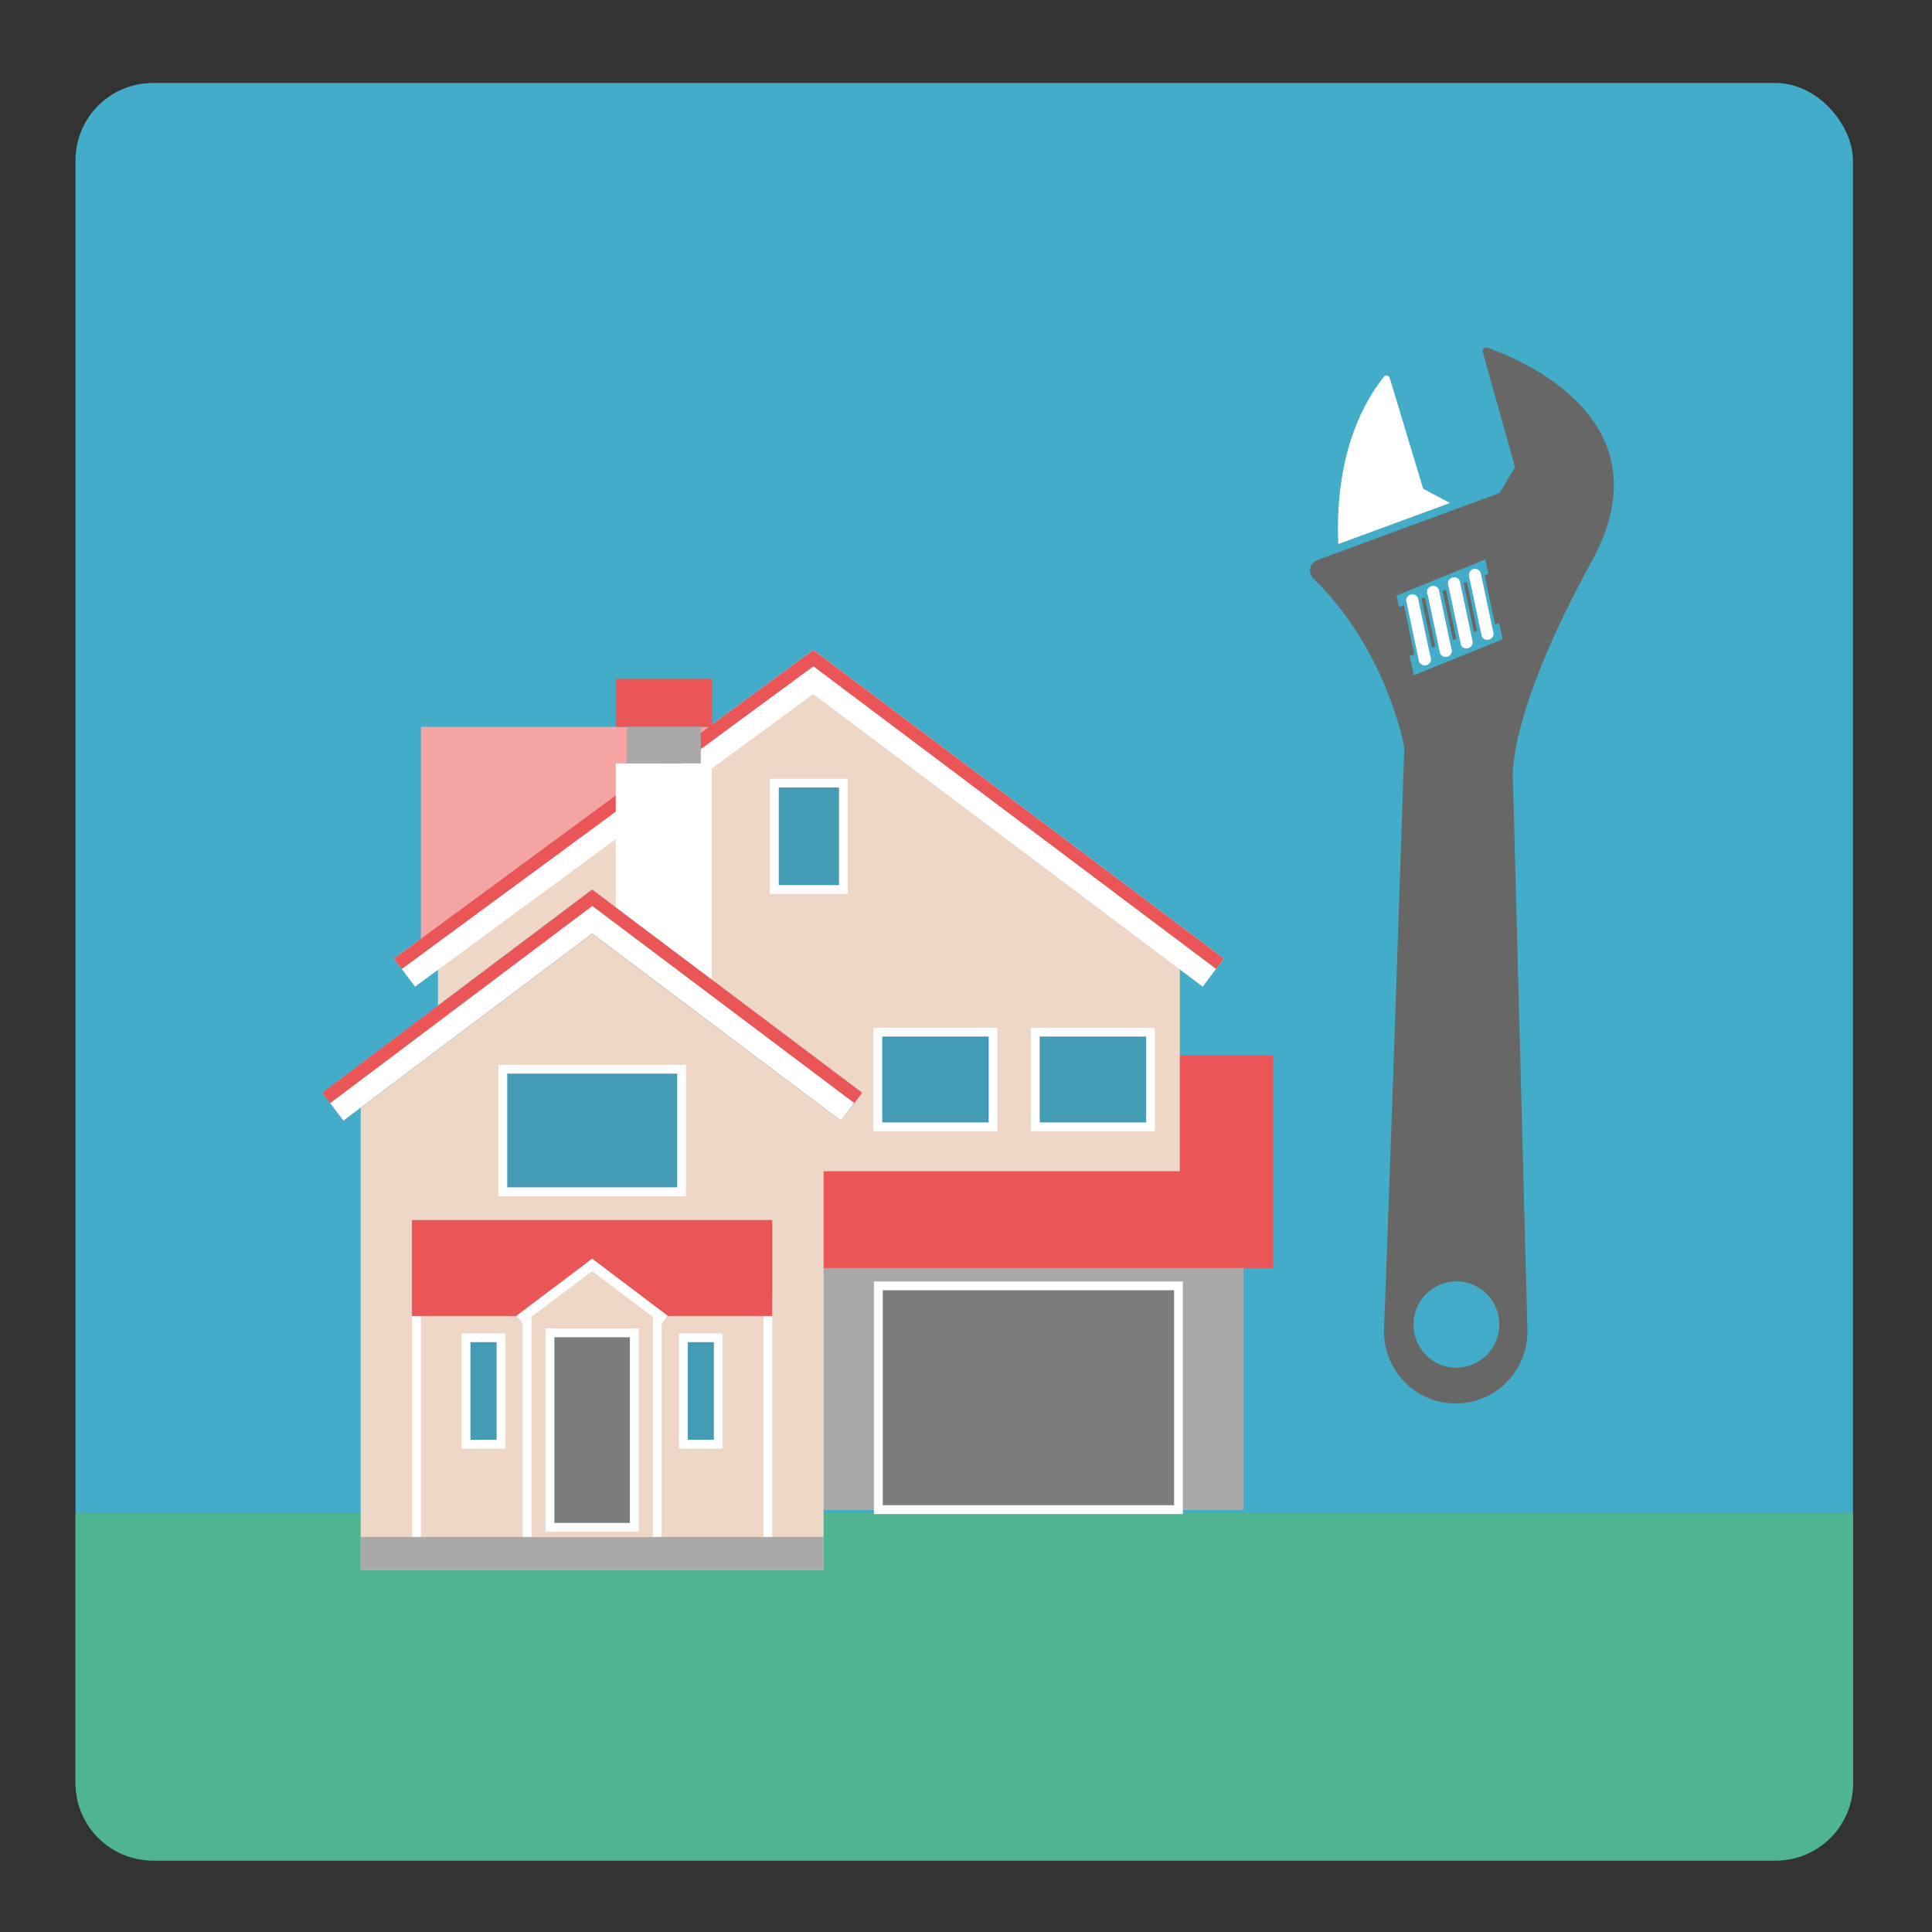<?xml version="1.0" encoding="UTF-8"?> <svg xmlns="http://www.w3.org/2000/svg" id="Layer_1" data-name="Layer 1" viewBox="0 0 141.73 141.73"><rect x="0" y="0" width="141.73" height="141.73" fill="#333333" stroke="none"/><defs><style> .cls-1 { fill: #fff; } .cls-2 { fill: #a9a9a9; } .cls-3 { fill: #7c7c7c; } .cls-4 { fill: #ea5557; } .cls-5 { fill: #676767; } .cls-6 { fill: #f4a4a3; } .cls-7 { fill: #43acc8; } .cls-8 { fill: #eed7c6; } .cls-9 { fill: #4eb491; } .cls-10 { fill: #439cb3; } .cls-11 { fill: #1a2e35; } </style></defs><g><g><rect class="cls-7" x="5.54" y="6.09" width="130.39" height="130.39" rx="5.67" ry="5.67"></rect><path class="cls-9" d="m5.54,111v19.82c0,3.13,2.54,5.67,5.67,5.67h119.06c3.13,0,5.67-2.54,5.67-5.67v-19.82H5.54Z"></path></g><g><rect class="cls-2" x="57.26" y="91.8" width="33.96" height="18.98"></rect><g><rect class="cls-3" x="64.44" y="94.33" width="22.01" height="16.41"></rect><path class="cls-1" d="m86.13,94.65v15.77h-21.37v-15.77h21.37m.64-.64h-22.66v17.06h22.66v-17.06h0Z"></path></g><rect class="cls-4" x="58.38" y="77.41" width="35" height="15.61"></rect><polygon class="cls-6" points="30.88 53.32 52.57 53.32 52.57 53.35 30.88 69.38 30.88 53.32"></polygon><polygon class="cls-8" points="26.46 115.19 26.46 80.42 43.44 67.64 60.42 80.42 60.42 115.19 26.46 115.19"></polygon><polygon class="cls-8" points="32.13 85.92 32.13 69.48 59.34 49 86.55 69.48 86.55 85.92 32.13 85.92"></polygon><polygon class="cls-11" points="61.69 82.22 43.44 68.49 25.19 82.22 23.64 80.16 43.44 65.26 63.24 80.16 61.69 82.22"></polygon><polygon class="cls-1" points="88.23 72.38 59.66 50.91 30.45 72.38 28.89 70.32 59.66 47.68 89.78 70.32 88.23 72.38"></polygon><polygon class="cls-4" points="28.89 70.32 29.47 71.09 59.67 48.88 89.21 71.08 89.78 70.32 59.66 47.68 28.89 70.32"></polygon><polygon class="cls-1" points="52.21 56 45.17 56 45.17 67.75 52.21 72.95 52.21 56"></polygon><polygon class="cls-1" points="61.69 82.22 43.44 68.49 25.19 82.22 23.64 80.16 43.44 65.26 63.24 80.16 61.69 82.22"></polygon><polygon class="cls-4" points="23.64 80.16 24.22 80.93 43.45 66.46 62.67 80.92 63.24 80.16 43.44 65.26 23.64 80.16"></polygon><g><rect class="cls-10" x="36.88" y="78.44" width="13.12" height="8.98"></rect><path class="cls-1" d="m49.68,78.76v8.34h-12.47v-8.34h12.47m.64-.64h-13.76v9.63h13.76v-9.63h0Z"></path></g><path class="cls-1" d="m38.35,95.74v17.85h-7.47v-17.85h7.47m.64-.64h-8.76v19.14h8.76v-19.14h0Z"></path><g><rect class="cls-10" x="34.19" y="98.13" width="2.57" height="7.81"></rect><path class="cls-1" d="m36.43,98.46v7.16h-1.92v-7.16h1.92m.64-.64h-3.21v8.45h3.21v-8.45h0Z"></path></g><g><rect class="cls-10" x="56.8" y="57.44" width="5.07" height="7.81"></rect><path class="cls-1" d="m61.55,57.77v7.16h-4.42v-7.16h4.42m.64-.64h-5.71v8.45h5.71v-8.45h0Z"></path></g><g><rect class="cls-10" x="64.4" y="75.72" width="8.45" height="6.94"></rect><path class="cls-1" d="m72.53,76.04v6.3h-7.81v-6.3h7.81m.64-.64h-9.1v7.59h9.1v-7.59h0Z"></path></g><g><rect class="cls-10" x="75.94" y="75.72" width="8.45" height="6.94"></rect><path class="cls-1" d="m84.08,76.04v6.3h-7.81v-6.3h7.81m.64-.64h-9.1v7.59h9.1v-7.59h0Z"></path></g><path class="cls-1" d="m56.01,95.74v17.85h-7.47v-17.85h7.47m.64-.64h-8.76v19.14h8.76v-19.14h0Z"></path><g><rect class="cls-10" x="50.13" y="98.13" width="2.57" height="7.81"></rect><path class="cls-1" d="m52.37,98.46v7.16h-1.92v-7.16h1.92m.64-.64h-3.21v8.45h3.21v-8.45h0Z"></path></g><rect class="cls-2" x="26.46" y="112.75" width="33.96" height="2.44"></rect><rect class="cls-4" x="30.22" y="89.5" width="26.43" height="7.04"></rect><rect class="cls-4" x="45.17" y="49.8" width="7.04" height="3.52"></rect><rect class="cls-2" x="45.97" y="53.32" width="5.44" height="2.68"></rect><polygon class="cls-8" points="47.85 112.75 39.03 112.75 39.06 95.74 43.44 92.34 47.88 95.74 47.85 112.75"></polygon><polygon class="cls-1" points="48.54 97.09 43.44 93.25 38.34 97.09 37.9 96.51 43.44 92.34 48.97 96.51 48.54 97.09"></polygon><g><rect class="cls-3" x="40.35" y="97.78" width="6.18" height="14.26"></rect><path class="cls-1" d="m46.85,112.36h-6.83v-14.91h6.83v14.91Zm-6.18-.64h5.54v-13.62h-5.54v13.62Z"></path></g></g></g><g><path class="cls-1" d="m106.37,36.9l-1.97-1.05-2.45-8.12c-.06-.2-.3-.25-.43-.09-3.25,4.11-3.48,9.5-3.34,12.27l8.18-3.01Z"></path><path class="cls-5" d="m109.09,25.5s-.06-.01-.08-.01c-.03,0-.05,0-.07.01-.02,0-.05.02-.07.03-.08.06-.13.16-.1.28l2.37,8.46-1.13,1.9-2.97,1.09-8.81,3.24-1.6.59c-.56.21-.71.93-.28,1.35,5.44,5.29,6.67,12.4,6.67,12.4,0,0-.79,23.78-1.32,38.19-.06,1.61-.11,3.1-.17,4.43,0,.07,0,.14,0,.21,0,2.91,2.34,5.29,5.26,5.29,2.96,0,5.34-2.46,5.26-5.44l-.12-4.56-.94-35.77s-.56-4.46,5.79-16.04c5.68-10.36-5.3-14.82-7.68-15.65Zm-6.1,18.9l-.36.13-.18-.84.88-.36,1.53-.62,1.53-.62,1.53-.62,1.04-.43.23,1.06-.28.11.76,3.6.3-.11.26,1.19-.82.34-1.53.62-1.53.62-1.53.62-1.1.45-.31-1.41.34-.13-.76-3.6Zm3.85,55.94c-1.74,0-3.15-1.42-3.15-3.17,0-.92.39-1.75,1.02-2.33.56-.52,1.31-.84,2.13-.84.88,0,1.67.36,2.24.94.56.57.91,1.36.91,2.22,0,1.75-1.41,3.17-3.15,3.17Z"></path><polygon class="cls-5" points="105.29 47.43 104.53 43.83 104.28 43.92 105.05 47.52 105.29 47.43"></polygon><polygon class="cls-5" points="106.83 46.85 106.07 43.25 105.82 43.34 106.59 46.95 106.83 46.85"></polygon><polygon class="cls-5" points="108.37 46.28 107.61 42.68 107.37 42.77 108.13 46.37 108.37 46.28"></polygon><path class="cls-1" d="m104.11,48.54c.07.17.23.27.41.27.06,0,.11-.01.17-.03.11-.05.2-.13.25-.24.05-.11.05-.23,0-.35v-.02s-.13-.57-.13-.57l-.76-3.6-.03-.13c-.07-.17-.23-.27-.41-.27-.06,0-.12.01-.17.03-.11.04-.2.13-.25.24-.05.11-.05.23,0,.35v.02s.02.07.02.07l.76,3.6.13.63Z"></path><path class="cls-1" d="m104.73,43.61l.03.13.76,3.6.12.58c.07.17.23.27.41.27.06,0,.12-.01.17-.03.11-.05.2-.13.25-.24.05-.11.05-.23,0-.35v-.02s-.12-.52-.12-.52l-.76-3.6-.04-.18c-.07-.17-.23-.27-.41-.27-.06,0-.11.01-.17.03-.11.05-.2.13-.25.24-.05.11-.05.23,0,.35v.02Z"></path><path class="cls-1" d="m106.26,42.99l.04.18.76,3.6.11.53c.07.17.23.27.41.27.06,0,.11-.01.17-.03.23-.09.34-.36.25-.59v-.02s-.1-.47-.1-.47l-.76-3.6-.05-.24c-.07-.17-.23-.27-.42-.27-.06,0-.12.01-.17.03-.23.09-.34.36-.25.59v.02Z"></path><path class="cls-1" d="m107.79,42.37l.05.23.76,3.6.1.47c.07.17.23.27.41.27.06,0,.12-.01.17-.03.23-.09.34-.36.25-.59v-.02s-.09-.41-.09-.41l-.76-3.6-.06-.29c-.07-.16-.24-.27-.41-.27-.06,0-.12.01-.17.03-.23.09-.34.36-.25.59v.02Z"></path></g></svg> 